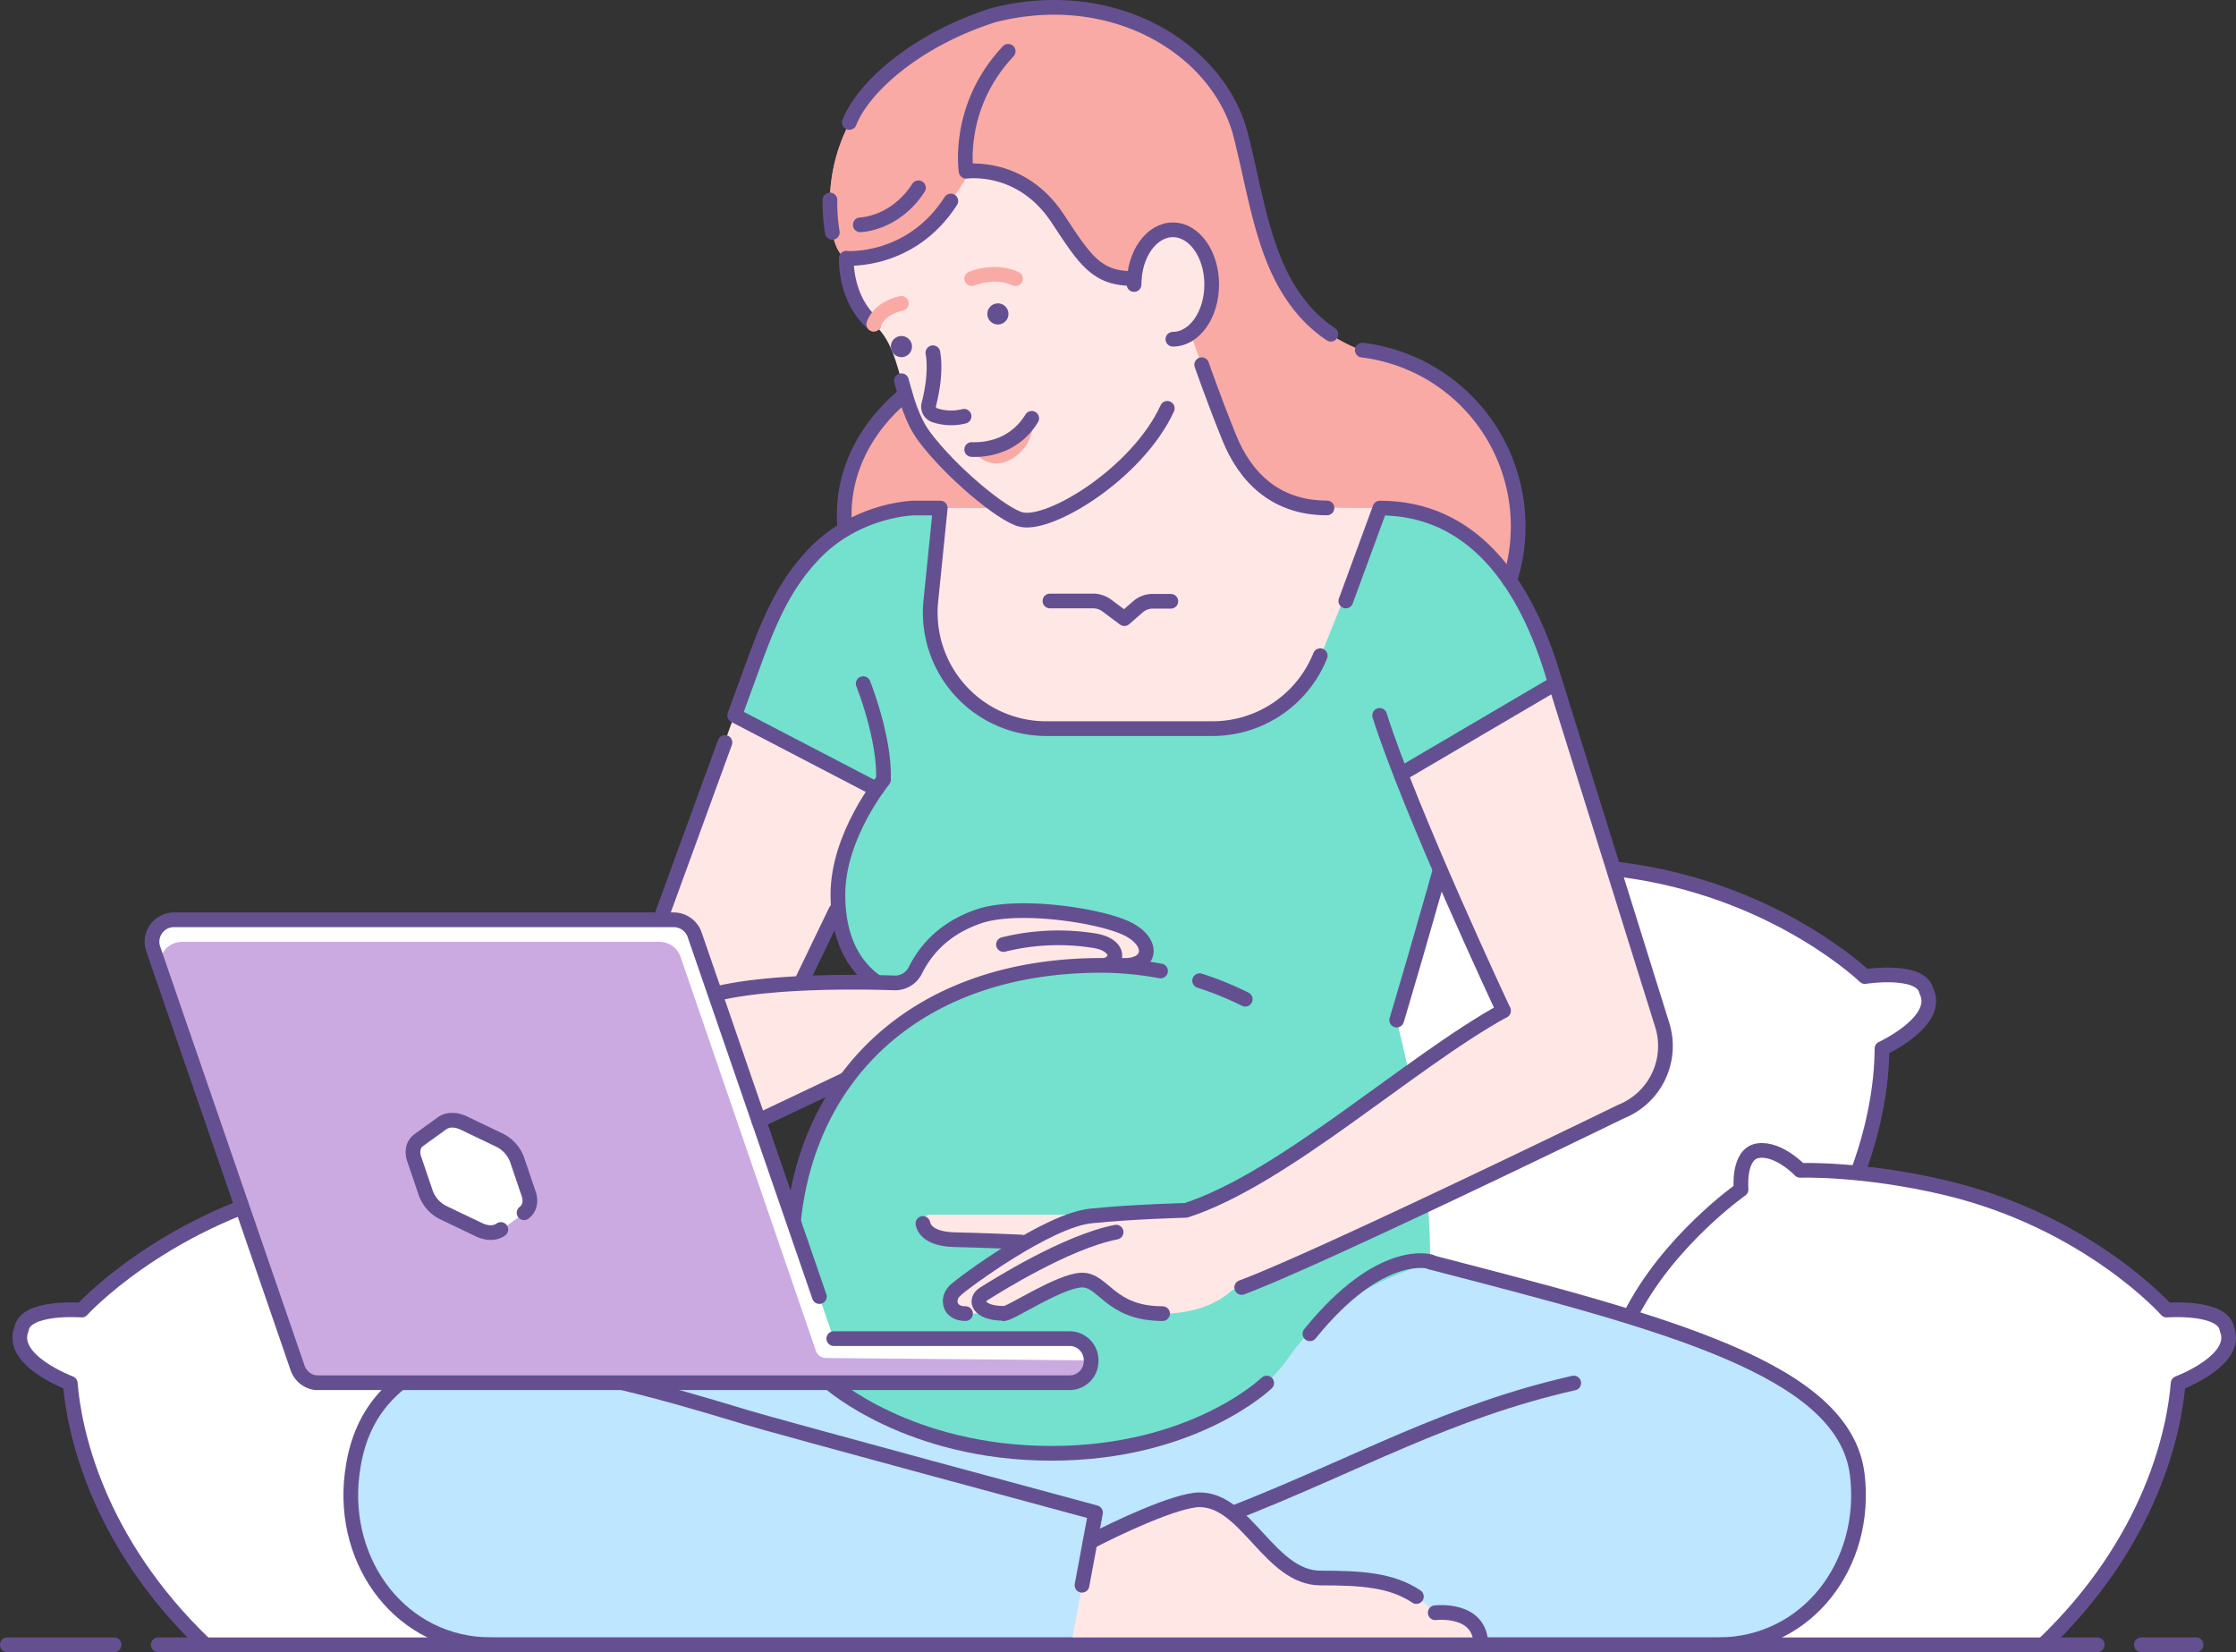 <svg xmlns="http://www.w3.org/2000/svg" viewBox="0 0 760.28 561.84"><rect x="0" y="0" width="760.28" height="561.84" fill="#333333" stroke="none"/><defs><style>.cls-1,.cls-10{fill:#fff;}.cls-1,.cls-3,.cls-9{stroke:#645091;}.cls-1,.cls-3,.cls-7,.cls-9{stroke-linecap:round;stroke-linejoin:round;stroke-width:5px;}.cls-2{fill:#bee6ff;}.cls-3,.cls-7{fill:none;}.cls-4{fill:#ffe7e6;}.cls-5{fill:#faaaa5;}.cls-6,.cls-9{fill:#73e1cd;}.cls-7{stroke:#faaaa5;}.cls-8{fill:#645091;}.cls-11{fill:#cbaae2;}</style></defs><g id="Laag_2" data-name="Laag 2"><g id="Layer_1" data-name="Layer 1"><path class="cls-1" d="M452.3,348.24c10.8-26.6,34.4-46,34.4-46s-2.1-12.1,4.8-13.6,14.8,5.6,14.8,5.6,21.1-2.4,50.1,2.2c49.1,7.9,77.7,35.6,77.7,35.6s19.1-3,20.9,4.9c5.1,10.3-15.1,19.6-15.1,19.6,0,10.7-2.2,32.4-15,57.5l-66.2,80.1-120.6-47.5"/><path class="cls-1" d="M102.6,403.94c-48.2,12.2-74.8,41.5-74.8,41.5s-19.3-1.5-20.5,6.5c-4.3,10.6,16.6,18.4,16.6,18.4,1.2,15.3,8.6,53.3,46,89H223.1"/><path class="cls-1" d="M554.2,447.64c12.8-25.7,37.8-43.2,37.8-43.2s-1.2-12.2,5.8-13.2,14.3,6.7,14.3,6.7,21.3-.8,49.8,6c48.3,11.6,74.8,41.5,74.8,41.5s19.3-1.5,20.5,6.5c4.3,10.6-16.6,18.4-16.6,18.4-1.2,15.3-8.6,53.3-46,89H566.3"/><path class="cls-2" d="M631.6,501.24c-4.4-35.9-65.3-51.5-145.2-72.2l-87,6.2-129.1,11.4c-116.1,0-146.1,18.7-150.5,54.7-3.7,30.3,16.9,57.9,47.4,57.9H364.3l2.4-1.4-1.3,1.4H584.2C614.7,559.24,635.3,531.64,631.6,501.24Z"/><path class="cls-2" d="M365.3,559.24l-10.1-54.6,180.1-33.2,39.2-7.9a48.41,48.41,0,0,1,57,37.8h0a48.36,48.36,0,0,1-47.4,57.9H365.3"/><path class="cls-3" d="M365.3,559.24H584.1c30.6,0,51.1-27.6,47.4-57.9-4.4-35.9-65.3-51.5-145.2-72.2"/><path class="cls-4" d="M305.8,264.84l-53.7,111.3a24,24,0,0,1-31.5,11.4h0a23.92,23.92,0,0,1-12.6-30l41.7-114.3Z"/><path class="cls-5" d="M463.1,119.14c-31.9-12.1-33.9-44.3-41.2-72.9s-42.4-51.5-84.1-40.9c-47.7,14.8-55.4,46.6-55.6,62.6-.2,18.8,5.6,19.9,5.6,19.9s-2.9-18.2,17.8-26.1a60.42,60.42,0,0,0,48.3,56.2l9.2,61.1,32.5,3.6a60.35,60.35,0,1,0,67.5-63.5Z"/><circle class="cls-5" cx="347.6" cy="179.04" r="60.4"/><path class="cls-6" d="M300.5,335.34c-5.7-3.3-15.5-11-15.5-31.3s15.5-39,15.5-39c.4-14.3-6.9-32.7-6.9-32.7l23.1-28.1H469.1s35.6,36.3,25.8,72.2-20.1,70.3-20.1,70.3,11.5,41.8,11.5,82.2c-11.4,4.7-33,10.8-48.2,32.7C423,483.34,390.5,494,357.5,494c-54.5,0-84.3-31.7-84.3-31.7s-12.1-15.9-3.3-49C284.4,358.44,300.5,335.34,300.5,335.34Z"/><path class="cls-6" d="M300.5,269.14l-50.6-25.9,6.5-17.8c5.7-15.6,10.6-26.5,20-36.6,14.6-15.7,34.3-16.1,34.3-16.1H469.2c24.2,0,45.2,12.7,59.7,59.7l-52.1,30.5-27.7-40H319.7Z"/><path class="cls-4" d="M287.8,87.84s-.8,13.8,9.3,22.4,8.2,26,17.1,38,26.8,26,33,28.3,39.6-15.8,49.7-37.8,6.6-41.2,6.6-41.2,9.7-22.8,2.3-44.9S378.2-.26,332,14C278.9,30.64,286.3,77.44,287.8,87.84Z"/><path class="cls-4" d="M449.1,222.94l20.1-50.2H435.6c-11.1,0-16.6-12-16.6-19.6H367.1c0,7.6-5.4,19.6-16.6,19.6H319.9l-3.2,31.6a39.44,39.44,0,0,0,39.3,43.4h56.4A39.45,39.45,0,0,0,449.1,222.94Z"/><path class="cls-4" d="M461.6,172.74c-27.1,0-35.8-2.7-45.7-28.9s-15.1-41.9-15.1-41.9H354.2l10.5,52.2L385.1,191l40.8,8.1Z"/><path class="cls-3" d="M293.5,232.44s7.4,18.4,6.9,32.7c0,0-15.5,18.8-15.5,39s9.8,28,15.5,31.3"/><path class="cls-3" d="M298,268.34l-48.2-25.1,6.5-17.8c5.7-15.6,10.6-26.5,20-36.6,14.6-15.7,34.3-16.1,34.3-16.1h9.1l-3.2,31.6a39.44,39.44,0,0,0,39.3,43.4h56.4a39.45,39.45,0,0,0,36.7-24.8"/><path class="cls-3" d="M306.5,129.44c1.8,6.5,3.6,13.3,7.7,18.9,8.9,12,26.6,26.8,33,28.3,9.8,2.4,39.6-15.8,49.7-37.8"/><path class="cls-5" d="M342.8,17.44c-14.6,21.4-14.3,40.8-14.3,40.8s18.6-2.8,31.1,16c9.5,14.4,13.2,20.5,26,20.5h37.3s4.7-53.4-20.4-70S352.4,3.44,342.8,17.44Z"/><path class="cls-5" d="M421.9,46.14h0c-6.7-26-42.4-51.5-84.1-40.9-47.7,14.9-55.4,46.7-55.6,62.7-.2,18.8,5.6,19.9,5.6,19.9S311.1,91.64,330,58c10.1,0,53.1-4,66.9-6.1C397.8,51.84,416.9,65.14,421.9,46.14Z"/><ellipse class="cls-4" cx="398.8" cy="96.74" rx="13.2" ry="18.6"/><path class="cls-3" d="M385.6,96.74c0-10.3,5.9-18.6,13.2-18.6s13.2,8.3,13.2,18.6-5.9,18.6-13.2,18.6"/><path class="cls-3" d="M385.6,94.74c-12.8,0-16.5-6.1-26-20.5-12.4-18.8-31.1-16-31.1-16s-3.5-21.9,14.3-40.8"/><path class="cls-3" d="M287.8,87.84s-.8,13.8,9.3,22.4"/><path class="cls-7" d="M306.5,103.14c-8,1.8-9.4,7.1-9.4,7.1"/><path class="cls-3" d="M357,204.34h14.7a7.84,7.84,0,0,1,4.7,1.6l5.9,4.4,4.6-4a7.6,7.6,0,0,1,5.2-1.9h6"/><line class="cls-3" x1="284.2" y1="309.64" x2="271.8" y2="335.34"/><path class="cls-4" d="M364.2,559.24v-30.5s27.8-18.8,43.7-18.8,23.9,26.6,41.1,26.6,29.1.9,38.9,11.9c0,0,15.5-1.9,15.5,10.9H364.2Z"/><path class="cls-2" d="M364.2,559.24l8.3-44.8-163.3-43-31.7-7.9a48.41,48.41,0,0,0-57,37.8h0a48.36,48.36,0,0,0,47.4,57.9H364.2"/><path class="cls-3" d="M367.9,539l4.6-24.7s-109.4-29.5-119.1-32.5c-13.8-4.2-27.5-8.2-41.6-11.6"/><path class="cls-3" d="M488,548.34s15.5-1.9,15.5,10.9"/><path class="cls-3" d="M370.7,524.24c8.9-4.7,29.3-14.3,37.2-14.3,15.9,0,23.9,26.6,41.1,26.6,13.7,0,24.1.6,32.6,6.3"/><path class="cls-3" d="M282.2,470.24s26.8,23.9,75.3,23.9,73.2-23.9,73.2-23.9"/><path class="cls-3" d="M283,79a62,62,0,0,1-.8-11"/><path class="cls-3" d="M452.5,113.64a45.79,45.79,0,0,1-9.5-8.5,58.17,58.17,0,0,1-7-10.5,79.14,79.14,0,0,1-3.7-8.4c-4.7-12.6-7-26.8-10.4-40.2-7.2-28.6-42.4-51.5-84.1-40.9-26.6,8.5-44.3,24.6-49,36.5"/><path class="cls-3" d="M513.3,197.44a59.23,59.23,0,0,0,2.9-18.5,60.34,60.34,0,0,0-53-59.9"/><path class="cls-3" d="M287.2,179c-2.3-28.5,20.6-44.8,20.6-44.8"/><path class="cls-3" d="M528.9,232.44c-10.1-35.6-29-59.7-59.7-59.7l-11.6,31.6"/><path class="cls-3" d="M408.6,124s4.2,12.1,9.4,24.9,15.2,23.8,33.2,23.8"/><path class="cls-3" d="M495,276.54c-9.8,36-20.1,70.3-20.1,70.3"/><line class="cls-3" x1="246.5" y1="252.44" x2="224.5" y2="312.74"/><path class="cls-3" d="M270.2,446.64c-116.1,0-146.1,18.7-150.5,54.7-3.7,30.3,16.9,57.9,47.4,57.9H364.2"/><path class="cls-4" d="M231.6,389.74c16.5-5,71.2-29.4,71.2-29.4L336.3,338s24.6-9.8,47.7-10c9.7.2,7.5-9-1.7-12.7s-34.8-8.6-49.3-3.7c-13.6,4.6-19.2,13.5-21.7,18.5a7.67,7.67,0,0,1-7,4.2c-11.9-.4-41.3-.8-59.9,3.5-24,5.5-26.3,20-12.8,51.9"/><path class="cls-3" d="M381.8,328.24c9.3.4,10.9-7.2,2.4-12s-37.7-9.3-51.3-4.7S313.7,325,311.2,330a7.67,7.67,0,0,1-7,4.2c-11.9-.4-41.3-.8-59.9,3.5"/><path class="cls-3" d="M341.2,321.14a77.66,77.66,0,0,1,30.9-1.3c8.1,1.3,8.8,6.8,3.8,8.4"/><path class="cls-7" d="M330.4,94.74s7.5-3.3,14.9,0"/><circle class="cls-8" cx="306.5" cy="117.84" r="3.6"/><circle class="cls-8" cx="339.3" cy="106.74" r="3.6"/><path class="cls-5" d="M350.8,142.24a21.48,21.48,0,0,1-10.1,8.8,24.68,24.68,0,0,1-10.3,1.8s4.3,6.3,10.8,4.4S352.2,148.34,350.8,142.24Z"/><path class="cls-3" d="M330.4,152.84a24.52,24.52,0,0,0,10.3-1.8,21.48,21.48,0,0,0,10.1-8.8"/><path class="cls-3" d="M317.2,119.94c1.1,6.3-.4,13.8-1.4,17.6a3.07,3.07,0,0,0,1.9,3.6,17.9,17.9,0,0,0,10.1.4"/><path class="cls-3" d="M287.8,87.84s21.9,1.7,35.5-19.5"/><path class="cls-3" d="M292.5,76.44s11.8-.2,19.8-12.6"/><path class="cls-3" d="M419.6,514.34c42.9-16.9,72.8-34.4,115.5-44.1"/><path class="cls-3" d="M486.4,429s-16.8-5.4-41,24.5"/><path class="cls-9" d="M394.6,330.14a112.44,112.44,0,0,0-20.2-1.9c-60.9,0-98.5,35.4-104.4,85.2a226.1,226.1,0,0,0-1.2,33.2"/><path class="cls-9" d="M423.4,339.74a109.42,109.42,0,0,0-15.5-6.3"/><path class="cls-10" d="M283.5,455.24l-47.4-137.4a7.55,7.55,0,0,0-7.1-5.1H59.2a7.46,7.46,0,0,0-7.1,9.9l49.1,142.5a7.52,7.52,0,0,0,5.6,4.9h.1c.2,0,.4.1.6.1H363.7a7.34,7.34,0,0,0,7.3-7.3v-.4a7.34,7.34,0,0,0-7.3-7.3H291"/><path class="cls-11" d="M371,462.54l-90.1-.8a3.66,3.66,0,0,1-3.5-2.5l-46-133.9a7.55,7.55,0,0,0-7.1-5.1H61.9a7.46,7.46,0,0,0-7.1,9.9l46.4,135a7.52,7.52,0,0,0,5.6,4.9h.1c.2,0,.4.1.6.1H363.7a7.34,7.34,0,0,0,7.3-7.3v-.3"/><path class="cls-10" d="M150.3,382.14l-7.9,5.7c-1.9,1.4-2.5,3.9-1.5,6.6l3.9,11.5a12,12,0,0,0,6,6.6l11.9,5.7c2.8,1.4,5.7,1.4,7.6,0l7.9-5.7c1.9-1.4,2.5-3.9,1.5-6.6l-3.9-11.5a12,12,0,0,0-6-6.6l-11.9-5.7C155.1,380.74,152.2,380.74,150.3,382.14Z"/><path class="cls-3" d="M178.2,412.34c1.9-1.4,2.5-3.9,1.5-6.6l-3.9-11.5a12,12,0,0,0-6-6.6l-11.9-5.7c-2.8-1.4-5.7-1.4-7.6,0l-7.9,5.7c-1.9,1.4-2.5,3.9-1.5,6.6l3.9,11.5a12,12,0,0,0,6,6.6l11.9,5.7c2.8,1.4,5.7,1.4,7.6,0"/><path class="cls-4" d="M476.8,262.94,520.3,365a23.81,23.81,0,0,0,30.9,12.8h0a24,24,0,0,0,14-29.4l-36.3-116.2Z"/><path class="cls-4" d="M530.7,335.34c-38,10.4-78.1,59.5-118.1,72.3s-16.7,39.8,9.6,30,129-59.8,129-59.8,10.8-8.2,6.5-28.4S530.7,335.34,530.7,335.34Z"/><path class="cls-4" d="M391.8,411.94c-28.1.7-43.8,5.3-65.7,25.7-5.7,5.4-.8,9,2.3,9h13c2.2,0,18.9-11.2,26.4-11.4s9.5,11.4,27.5,11.4,31.5-9.9,29-24.2S391.8,411.94,391.8,411.94Z"/><path class="cls-4" d="M374.3,413H316.4c-4.5,0-3.7,7.9,5.7,8.3s30,1.8,30,1.8Z"/><path class="cls-3" d="M341.4,446.64c2.2,0,18.9-11.2,26.4-11.4s9.5,11.4,27.5,11.4"/><path class="cls-3" d="M379.5,418.94c-17,3.3-41.2,18.6-45,21-3.3,2.1-2,6.6,6.8,6.6"/><path class="cls-3" d="M328.3,446.64c-5.8,0-6.4-5.2-3.6-7.8"/><path class="cls-3" d="M313.8,416c.8,3.9,5.7,5.4,10.7,5.5,9.9.2,22.8.8,22.8.8"/><path class="cls-3" d="M278.6,440.84l-42.4-123a7.55,7.55,0,0,0-7.1-5.1H59.2a7.46,7.46,0,0,0-7.1,9.9l49.1,142.5a7.52,7.52,0,0,0,5.6,4.9h.1c.2,0,.4.1.6.1H363.7a7.34,7.34,0,0,0,7.3-7.3v-.4a7.34,7.34,0,0,0-7.3-7.3H283.5"/><path class="cls-3" d="M511.2,343.64s-31.9-68.1-42.1-100.4"/><path class="cls-3" d="M511.2,343.64c-32.1,17.7-74.8,57.2-108,67.9,0,0-17.6.4-32.3,1.9s-43.4,22.7-46.1,25.3"/><path class="cls-3" d="M422.2,437.74c26.4-9.8,129-59.8,129-59.8h0a24,24,0,0,0,14-29.4l-36.3-116.2-52.1,30.6"/><line class="cls-3" x1="53.8" y1="559.24" x2="713.1" y2="559.24"/><line class="cls-3" x1="38.8" y1="559.24" x2="2.5" y2="559.24"/><line class="cls-3" x1="728.1" y1="559.24" x2="746.7" y2="559.24"/><line class="cls-3" x1="258" y1="381.04" x2="287.7" y2="366.94"/></g></g></svg>